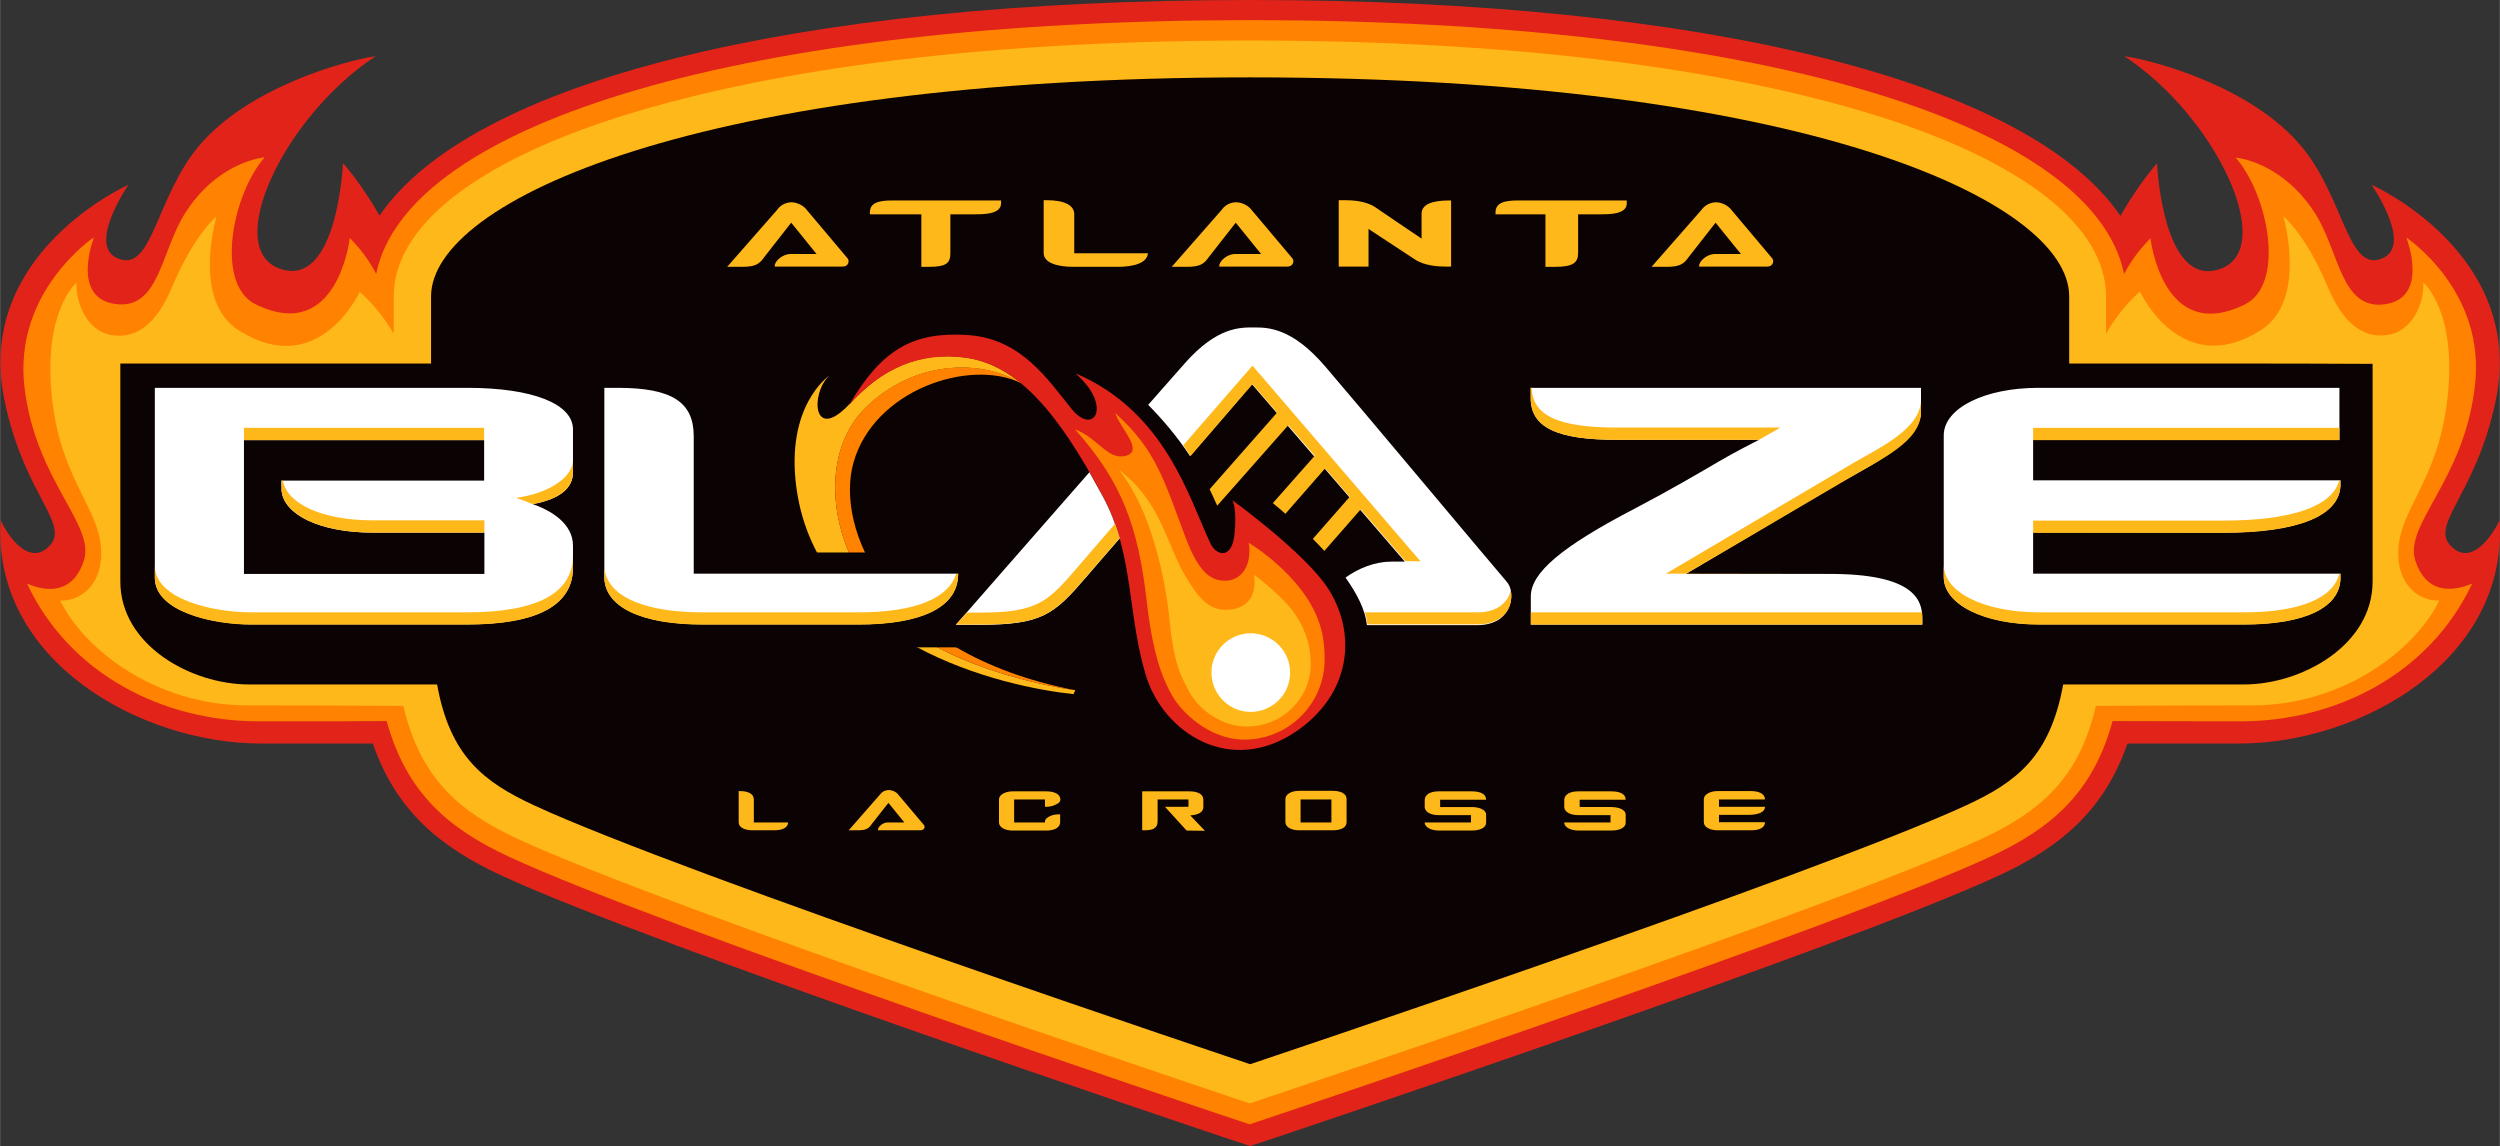 <svg id="Layer_1" xmlns="http://www.w3.org/2000/svg" viewBox="0 0 956.5 438.5" width="2500" height="1146"><rect x="0" y="0" width="956.5" height="438.5" fill="#333333" stroke="none"/><style>.st0{fill:#e2231a}.st1{fill:#ff8300}.st2{fill:#ffb819}.st3{fill:#0b0204}.st4{fill:#fff}</style><g id="Layer_3"><path class="st0" d="M956.4 199c-3.7 7.8-10.8 16.1-17.3 11.1-11.3-8.6 8.1-19.1 15.9-57.3 11.3-56-47.6-82.1-47.6-82.1s17.5 25.2 2.4 28.7c-11.6 2.6-13.5-24.3-29-43.1-19.5-23.7-58.3-33.5-68-34.8 35.2 23.2 58.7 73.6 36.7 81.4-22.1 7.8-24.2-40.4-24.2-40.4s-7 7.8-14 20.1C776.6 31.5 653.5 0 478.3 0 303 0 179.9 31.5 145.2 82.5c-7-12.3-14-20.1-14-20.1s-2.1 48.3-24.2 40.4c-22-7.8 1.5-58.2 36.7-81.3-9.7 1.3-48.5 11.2-68 34.8-15.5 18.8-17.4 45.8-29 43.1-15-3.4 2.4-28.7 2.4-28.7S-9.8 96.8 1.6 152.8c7.8 38.3 27.2 48.7 15.9 57.3-6.5 5-13.7-3.3-17.3-11.1-3.4 53.8 53.5 85.5 99.6 85.5h42.8c9.1 26.2 26.2 39.8 49.2 50.5 58.3 27 268.2 97.4 277.1 100.4l9.4 3.1 9.4-3.1c8.9-3 218.8-73.3 277.1-100.4 22.9-10.6 40.1-24.3 49.2-50.5h42.8c46.1 0 103-31.7 99.6-85.5"/><path class="st1" d="M920.7 90.9s9 22.9-8 25.5c-17 2.5-17.5-19.8-26.8-34.6-9.6-15.2-23-20.6-30.5-21.5 12.7 14.6 19 48.6 3.5 56.2-31.5 15.5-36.1-25.3-36.1-25.3s-6.2 5.9-10.1 13.7C801 46.4 669.7 7.7 478.3 7.7c-191.3 0-322.6 38.7-334.4 97.1-3.9-7.8-10.1-13.7-10.1-13.7s-4.6 40.8-36.1 25.3c-15.4-7.6-9.1-41.6 3.5-56.2-7.5.9-20.9 6.2-30.5 21.5-9.3 14.8-9.8 37.1-26.8 34.6s-8-25.5-8-25.5S5.1 111.3 9.3 148c4.2 36.1 27.4 52.8 22.7 66.7-4.1 12.2-13.6 12.1-21.7 8.6C26.7 258.2 62.6 276 98.9 276c25.5 0 42.3 0 49-.1 7.7 27.8 23.9 41.3 47 52 57.9 26.9 267.5 97.1 276.3 100l6.9 2.3 6.9-2.3c8.9-3 218.4-73.2 276.3-100 23.1-10.7 39.4-24.1 47-52 6.7 0 23.5.1 49.1.1 36.2 0 72.1-17.9 88.5-52.7-8.2 3.4-17.6 3.6-21.7-8.6-4.7-13.9 18.5-30.6 22.7-66.7 4.6-36.7-26.2-57.1-26.2-57.1"/><path class="st2" d="M927.2 108.1c.4 7.1-3.6 18.7-13.9 20.1-10.2 1.4-17.4-5.9-22.7-18.5-8.6-20.4-17-27-17-27s9.5 32.1-8.5 43.6c-30.6 19.4-46.3-14.7-46.3-14.7s-6.9 5.4-13 16.1v-14.2c0-26.8-31.1-51.4-87.6-69.2-41.8-13.1-117.3-28.8-240-28.8S280 31.2 238.2 44.3c-56.5 17.8-87.6 42.4-87.6 69.2v14.2c-6.2-10.6-13-16-13-16s-15.7 34.1-46.3 14.7c-18.1-11.4-8.5-43.6-8.5-43.6s-8.4 6.7-17 27c-5.3 12.6-12.4 19.9-22.7 18.5-10.2-1.4-14.2-13-13.9-20.1 0 0-12.8 10.7-9.4 43.6 3.5 33.9 20.3 43.8 18.8 62.2-.8 10-7.7 16-15.6 15.8 9.2 18.9 36.8 40.1 71.5 40.1 17.7 0 46.5.1 59.8.2 6.5 27.8 21.4 40.5 43.8 50.9 57.5 26.7 266.7 96.7 275.5 99.7l4.5 1.5 4.5-1.5c8.9-3 218-73 275.5-99.7 22.4-10.4 37.4-23.1 43.8-50.9 13.3-.1 42.2-.2 59.9-.2 34.7 0 62.3-21.2 71.5-40.1-7.9.2-14.8-5.8-15.6-15.8-1.5-18.3 15.2-28.2 18.8-62.2 3.6-32.9-9.3-43.7-9.3-43.7"/><path class="st3" d="M857.6 139.1h-65.9v-25.7c0-36.7-102.7-83.8-313.4-83.8-210.8 0-313.4 47.2-313.4 83.8v25.7H46V222.5c0 24.4 27.1 39.4 49.2 39.4h72c5 27.7 18.1 37.4 37 46.2 57.5 26.7 274.1 99.1 274.1 99.1s216.6-72.5 274.1-99.1c19-8.8 32-18.5 37-46.2h69.2c22.1 0 49.2-15 49.2-39.4V139.2c0 .1-13.2-.1-50.2-.1"/><path class="st2" d="M331.3 155.9c18.8-18.3 44.4-18.4 59.2-9.3l-.6-.6c-6.5-5.1-13.2-8.2-20.4-9.2-17.9-2.5-32.4 4.3-44.6 18 0-.1.1-.1.1-.2-14.1 15-15-4-7.8-10.8 0 0-16.8 11.3-12.5 42.9 8.2 60 79.3 76.1 106 78.9l.7-1.5s-48-6.2-71.3-29.8c-23.3-23.6-27.6-60.1-8.8-78.4"/><path class="st1" d="M411.3 264.1c-73-14.3-91.7-62.4-84.8-87 7.8-27.9 44.3-40 64-30.6-14.8-9.1-40.4-9-59.2 9.3-18.8 18.3-14.6 54.8 8.7 78.4 23.3 23.7 71.3 29.9 71.3 29.9"/><path class="st2" d="M296.2 317.7H288c-3 0-5.4-1-5.4-3.1v-11.9h.5c3.2 0 5.3 1.1 5.3 3.2v8.8h13.1c0 2.1-2.4 3-5.3 3M353.5 315.7c-.4-.5-9.7-11.5-9.7-11.5-1.3-1.8-3.5-1.9-3.6-1.9-.2 0-2.2-.1-3.5 1.7l-12 13.7h3.4c3.4 0 4.3-.7 5.5-2.5l6.3-8 6.1 7.5h-6.4c-1.9 0-3.7 1.7-3.7 2.8v.2h16.2c1.7 0 1.9-1.5 1.4-2M404 307.8c-1 .6-2.3.9-3.7.9h-.5v-2.8H388v8.8h11.8v-.4c0-.7.5-1.2 1.5-1.8 1-.6 2.3-.9 3.8-.9h.5v3c0 2.2-2.4 3.2-5.3 3.2h-12.9c-2.8 0-5.2-1.2-5.2-3.1v-8.8c0-1.8 2.4-3.1 5.2-3.1h12.9c3.2 0 5.4 1.1 5.4 3.2-.1 1-1.1 1.6-1.7 1.8M454 317.8l-8.3-9.1h9v-2.8h-11.8v8.3c0 1.5-.5 2.3-1.5 2.9-1 .5-2.4.6-3.8.6h-.6v-14.9h18.1c3.2 0 5.3 1.1 5.3 3.2v2.8c0 1.9-1.8 3-5 3.2l5.6 5.9-7-.1zM509.9 317.7H497c-2.8 0-5.2-1.2-5.2-3.1v-8.9c0-1.8 2.3-3.1 5.2-3.1h12.9c3.1 0 5.3 1.1 5.3 3.1v8.9c0 2.2-2.4 3.1-5.3 3.1m-.5-11.8h-11.8v8.8h11.8v-8.8zM563 317.8h-12.4c-2.8 0-5.5-1.1-5.5-3.1h17.7v-2.8h-12.4c-2.8 0-5.3-1.1-5.3-3.2v-2.5c0-2.4 2.5-3.4 5.3-3.4h12.7c3.3 0 5.5 1 5.5 3.2H551v2.8h12c2.8 0 5.6.9 5.6 3v3c0 1.9-2.3 3-5.6 3M616.4 317.8H604c-2.8 0-5.5-1.1-5.5-3.1h17.7v-2.8h-12.4c-2.8 0-5.3-1.1-5.3-3.2v-2.5c0-2.4 2.5-3.4 5.3-3.4h12.7c3.3 0 5.5 1 5.5 3.2h-17.6v2.8h12c2.8 0 5.6.9 5.6 3v3c0 1.9-2.3 3-5.6 3M668.8 311.8h-11.1v2.8h17.6c0 2.2-2.3 3.1-5.3 3.1h-12.9c-2.8 0-5.2-1.2-5.2-3.1v-8.8c0-1.8 2.4-3.1 5.2-3.1H670c3.1 0 5.3 1.1 5.3 3.2h-17.6v2.8h17.6c0 2.1-2.6 3.1-6.5 3.1M373 82h-9.4v14.8c0 3.8-1.4 5.3-8.2 5.3h-2.9V82h-19.7v-.7c0-3.6 3.1-4.6 8.6-4.6H383v1.1c0 4.2-6.7 4.2-10 4.2M427.6 102.1h-16.9c-6.4 0-11.4-1.6-11.4-5.3V76.6h1.1c6.8 0 10.6 1.9 10.6 5.4v14.9h28.2c-.3 3.7-5.3 5.2-11.6 5.2M553.1 102c-2.5 0-7.9-.2-11.7-2.7l-17.8-11.7V102h-11.4V76.6h2.2c2.7 0 8.1.2 11.8 2.7 0 0 15.8 10.8 17.7 12v-9.5c0-3.6 4-5.1 10.7-5.1h.6V102h-2.1zM612.5 82h-8.7v14.8c0 3.8-2 5.3-8.9 5.3h-3.6V82h-19.1v-.7c0-3.6 3.1-4.6 8.6-4.6h41.6v1.1c.1 4.2-6.7 4.2-9.9 4.2M324.3 98.9c-.7-.8-15.5-18.4-15.5-18.4-2.1-2.9-5.6-3.1-5.8-3.1-.3 0-3.6-.1-5.6 2.8l-19.2 21.9h5.5c5.4 0 6.8-1 8.9-4l10.1-12.9 9.7 12h-10c-3 0-6 2.7-6 4.5v.3h25.8c2.6.1 2.8-2.3 2.1-3.1M494.5 98.9c-.7-.8-15.5-18.4-15.5-18.4-2.1-2.9-5.6-3.1-5.9-3.1-.3 0-3.6-.1-5.6 2.8l-19.2 21.9h5.5c5.4 0 6.8-1 8.9-4l10.1-12.9 9.7 12h-10c-3 0-6 2.7-6 4.5v.3h25.8c2.7.1 2.9-2.3 2.2-3.1M678.1 98.9c-.7-.8-15.5-18.4-15.5-18.4-2.1-2.9-5.6-3.1-5.8-3.1-.3 0-3.6-.1-5.7 2.8l-19.2 21.9h5.5c5.4 0 6.8-1 8.9-4l10.1-12.9 9.7 12h-10c-3 0-6 2.7-6 4.5v.3h25.8c2.7.1 2.9-2.3 2.2-3.1"/><path class="st3" d="M292.5 211.4H394v36.3H292.5z"/><path class="st4" d="M178.8 148.4H59.2V221c0 13.1 22.5 17.9 36.7 17.9h82.7c26.9 0 40.6-7.3 40.6-21.8v-8.3c0-8.3-8.1-13.4-15.4-15.9 10.2-1.9 15.4-6 15.4-12.2v-16.4c0-9.8-15.5-15.9-40.4-15.9m-71.1 39.4c.9 9.1 14.6 16 34.9 16h42.7v15.8h-92v-51.2h91.9v15.5h-77.6l.1 3.9zM850.5 203.8c29 0 45-6.6 45-18.5v-1.5H777.9v-15.5h117.2v-1.5-18.4H779.9c-20.6 0-36.2 7.8-36.2 18.2v54.1c0 10.5 15.3 18.2 36.5 18.2h78.3c23.5 0 37-6.5 37-17.9v-1.5H777.9v-15.8l72.6.1zM700.1 219.6H645s48.7-28.9 59.5-35.1c10.8-6.2 30.5-15.7 30.5-26.9v-9.2H585.7v4c0 11.1 9.9 15.9 33.1 15.9H673c-3.9 2-9.2 4.7-14.7 7.9-8.4 4.9-18.9 11.1-32.8 18.4-27.9 14.5-39.8 24.5-39.8 33.6V239h149.8v-2.5c0-7.3-3.7-16.9-35.4-16.9M265.4 166.9c0-13.1-8.4-18.5-29.1-18.5h-5.1v72.3c0 11.4 14 18.2 37.5 18.2h59.8c23.5 0 37-6.3 38-17.8l.1-1.6H265.4v-52.6z"/><path class="st2" d="M108.2 183.9h-.5v3.9c.9 9.1 14.6 16 34.9 16h42.7v-4.7h-42.7c-19.7 0-32.9-6.5-34.4-15.2m70.4 50.4H95.9c-14.2 0-36.7-4.9-36.7-17.9v4.7c0 13.1 22.5 17.9 36.7 17.9h82.7c26.9 0 40.6-7.3 40.6-21.8v-4.7c0 14.5-13.7 21.8-40.6 21.8m6.7-70.6h-92v4.7h91.9v-4.7zm709.8 3.2v-3.2H777.9v4.7h117.2v-1.5zm-276.3 1.4H673l8.2-4.7h-62.4c-22.8 0-32.4-4.6-32.8-15.3h-.4v4c.1 11.3 10 16 33.2 16m81.5 51.3H645s48.7-28.5 62-36.4c13.3-7.8 28-14.4 28-25.6v-4.7c0 11.2-16.1 18.5-25.8 24.2-9.7 5.7-71.8 42.4-71.8 42.4l62.9.1zm-502.9-29.1c1.6.5 4 1.4 6.4 2.4 10.2-1.9 15.4-6 15.4-12.2V176c0 6.3-8.6 12.7-21.8 14.5m661.1 43.8h-78.3c-21.1 0-36.5-7.7-36.5-18.2v4.7c0 10.5 15.3 18.2 36.5 18.2h78.3c23.5 0 37-6.5 37-17.9v-1.5h-.5c-2.3 9.4-15.3 14.7-36.5 14.7m36.5-50.4c-2.7 9.9-18.2 15.3-44.5 15.3h-72.6v4.7h72.6c29 0 45-6.6 45-18.5v-1.5h-.5zm-309.3 50.4v4.7h149.8v-2.5c0-.7-.1-1.4-.1-2.2H585.7zm-257.2 0h-59.8c-23.5 0-37.5-6.8-37.5-18.2v4.7c0 11.4 14 18.2 37.5 18.2h59.8c23.5 0 37-6.3 38-17.8l.1-1.6h-.8c-3 9.5-16 14.7-37.3 14.7"/><path class="st0" d="M496.3 279.6c20.4-14.2 22.9-36.7 12.1-54-8.6-13.7-36.9-34.2-36.9-34.2s1.9 3 .8 13.2c-1 9.4-6.9 8.2-9.2 3.3-8.2-17.4-17.2-50.3-51.5-65-.7-.3 6.1 4.7 7.7 11.1 1.7 6.8-3.7 9.4-9.2 2.6-9-11-19.2-27.1-39.9-28.4-21.2-1.4-33 5.8-45.3 26.7 12.2-13.7 26.7-20.4 44.6-18 19.5 2.7 35 20.2 52.6 53.3 11.8 22.2 9.2 44.9 16.3 68.2 6.7 22.1 32.5 38.8 57.9 21.2"/><path class="st1" d="M499.7 228.3c-8.6-12.7-21.9-20.6-21.9-20.6 1.4 10-3.9 14.5-8.9 14.5-4.9 0-9.8-1.9-15.3-16.5-8-21.2-11.1-33.5-26.9-47.6 1.8 5.7 11.1 14.3 4.1 16.3-7 1.9-10.6-6.8-19.5-10.1 18 20.2 24.1 37.1 27.4 65.5 2.6 22.7 6.7 30.9 9.9 36.6 3.2 5.7 13.8 16.6 27.5 16.6 16.9 0 30.7-13.7 30.7-30.6 0-7.5-1-14.9-7.1-24.1"/><path class="st2" d="M495.5 235c-4.8-7.1-15.7-15.1-15.7-15.1 1.1 7.7-2.2 12.9-9.7 13.4-7.1.5-11.1-3.6-16.7-13.1-7.2-12.2-9.2-28.3-25.4-40.5 12.2 14.8 17.8 41.2 19.4 57 1.7 17.6 4.5 22.2 7.8 28.3 3.3 6.1 11.7 13 21.9 13 13.4 0 24.3-10.6 24.4-23.8 0-5.6-1.2-12.1-6-19.2"/><path class="st4" d="M493.6 257.4c0 8.3-6.8 15-15.1 15s-15-6.8-15-15.1 6.8-15 15.1-15c8.3.1 15 6.8 15 15.1M422 190.1c-1.8-3.3-3.5-6.4-5.2-9.4-24.3 27.7-51.1 58.4-51.1 58.4h8.9c24.1 0 28.7-4 40.9-18.2 2.7-3.1 7.3-8.5 12.9-14.9-1.6-5.4-3.6-10.7-6.4-15.9M576.4 222.5c-3.1-3.5-57-67.9-69.3-82.2-12.9-15.1-22.2-15-27.3-15-5.1 0-14-.4-26.4 13.6-2.5 2.8-7.6 8.6-14.1 16 5.4 5.5 11 12 16 19.6 12.9-15 23.7-27.5 23.7-27.5l58.5 67.9h-5.2c-6.2 0-12.5 2.5-17.5 6.1 4.4 6.2 7.6 12.4 8.2 18.2h42.2c7.9 0 10.9-4.1 12-6.5 1.7-3.7 1.3-7.9-.8-10.2"/><path class="st2" d="M543.5 214.8l-64.3-74.9s-12.3 14.1-26.5 30.5c.9 1.3 1.9 2.7 2.8 4.1 12.9-15 23.7-27.5 23.7-27.5l9.4 10.9-25.8 29.3c1 2.1 2 4.2 2.9 6.3l27.2-30.8 10.1 11.7-16 18.1c1.5 1.3 3.2 2.6 4.8 4.1l15.2-17.4 9.4 10.9-14.1 16.1c1.5 1.5 3 3 4.4 4.6l13.9-15.9 17.1 19.8 5.8.1zM426.6 200.4c-5.9 6.9-10.9 12.6-13.6 15.8-12.1 14.1-15.6 18.2-38.4 18.2h-4.8l-4.1 4.6h8.9c24.1 0 28.3-3.6 40.9-18.2 2.7-3.2 7.4-8.6 12.9-14.9-.6-1.8-1.2-3.6-1.8-5.5M578 225.8c-.2.7-.3 1.4-.6 2-1.1 2.4-4.2 6.5-12 6.5h-43.2c.5 1.6.8 3.1 1 4.6h42.2c7.9 0 10.9-4.1 12-6.5.9-2.1 1-4.5.6-6.6"/></g></svg>